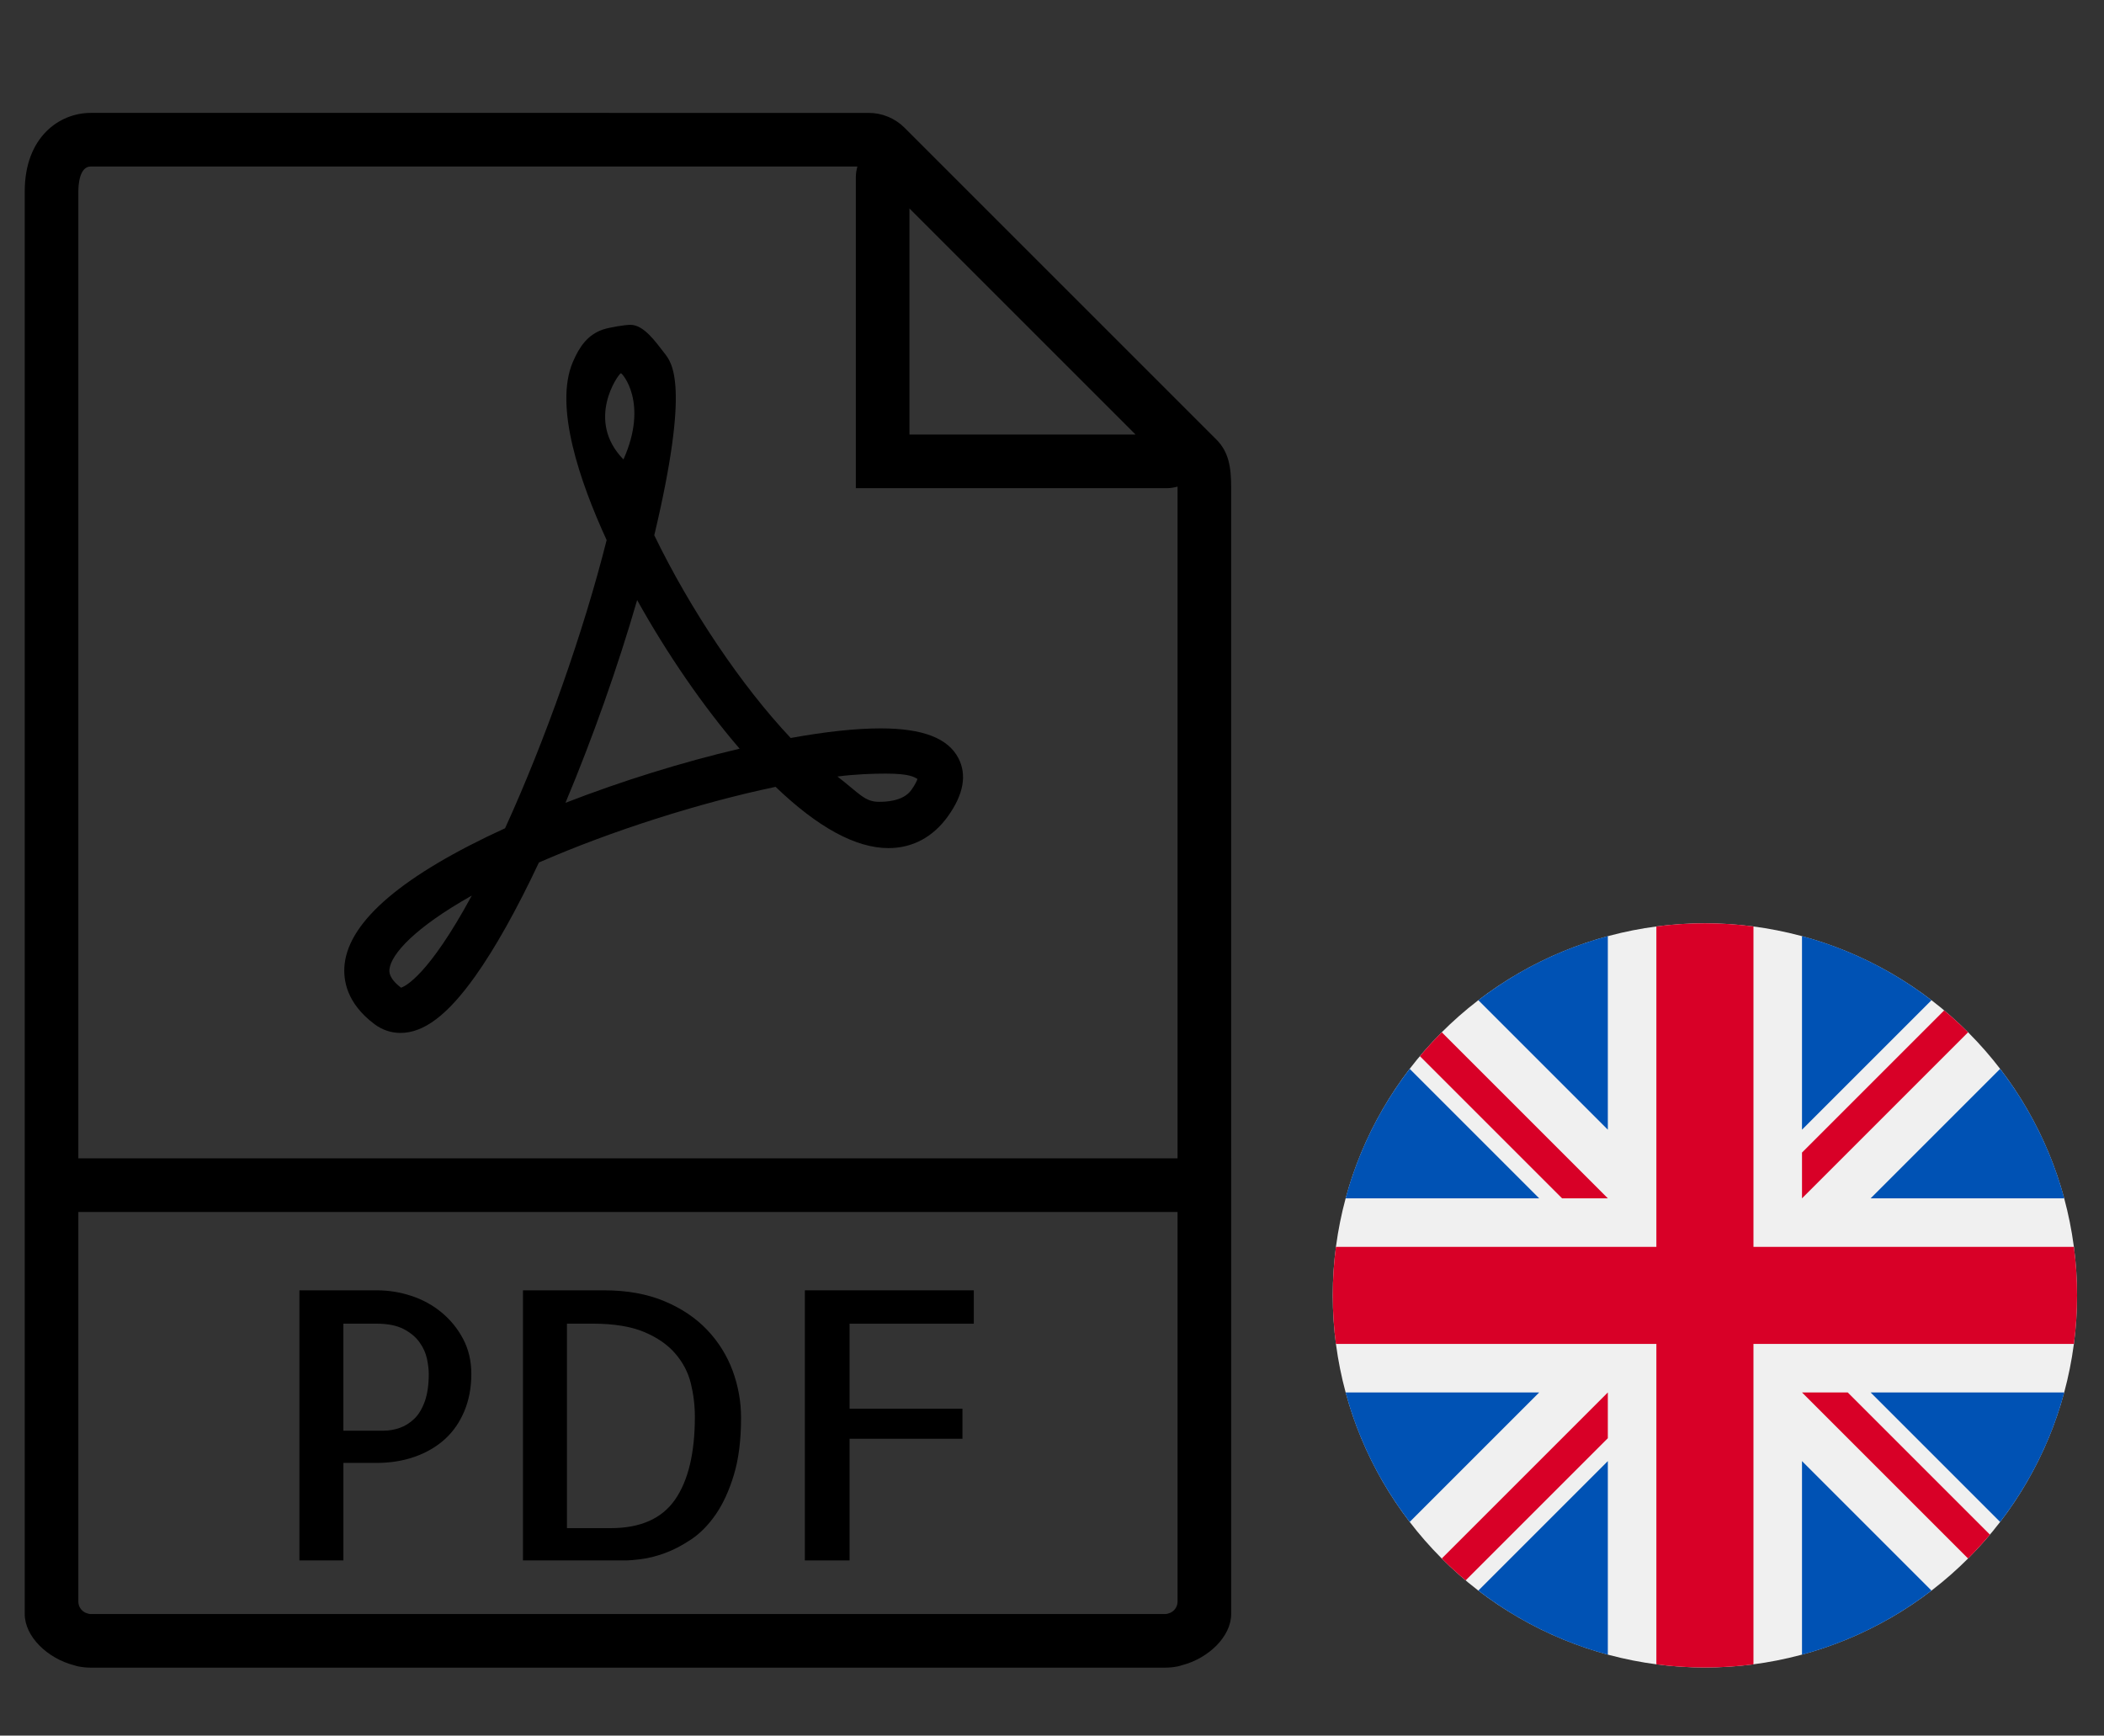 <?xml version="1.0" encoding="utf-8"?>
<!-- Generator: Adobe Illustrator 16.0.0, SVG Export Plug-In . SVG Version: 6.00 Build 0)  -->
<!DOCTYPE svg PUBLIC "-//W3C//DTD SVG 1.1//EN" "http://www.w3.org/Graphics/SVG/1.1/DTD/svg11.dtd">
<svg version="1.1" id="Capa_1" xmlns="http://www.w3.org/2000/svg" xmlns:xlink="http://www.w3.org/1999/xlink" x="0px" y="0px"
	 width="1020.472px" height="841.891px" viewBox="0 0 1020.472 841.891" enable-background="new 0 0 1020.472 841.891"
	 xml:space="preserve">
<rect x="0" y="0" width="1020.472" height="841.891" fill="#333333" stroke="none"/>
<g>
	<path d="M589.986,213.232l-10.027-10.025L448.693,71.941l-10.024-10.025c-4.538-4.538-10.833-7.152-17.269-7.152H44.026
		C28.605,54.764,12,66.675,12,92.811v469.072v215.03v6.021c0,10.884,10.949,21.493,23.899,24.835
		c0.65,0.171,1.274,0.417,1.951,0.548c2.028,0.402,4.096,0.624,6.176,0.624h521.083c2.08,0,4.146-0.222,6.176-0.624
		c0.676-0.131,1.303-0.377,1.951-0.548c12.949-3.342,23.9-13.951,23.9-24.835v-6.021v-215.03V236.521
		C597.136,226.547,595.941,219.188,589.986,213.232z M550.779,210.8h-109.68V101.12L550.779,210.8z M44.026,782.934
		c-0.923,0-1.755-0.339-2.575-0.637c-2.028-0.963-3.446-2.992-3.446-5.384V587.888h533.124v189.025c0,2.392-1.418,4.407-3.443,5.384
		c-0.818,0.298-1.652,0.637-2.576,0.637H44.026L44.026,782.934z M38.005,561.883V92.811c0-2.822,0.43-12.041,6.021-12.041h371.821
		c-0.428,1.638-0.752,3.329-0.752,5.083v150.952h150.952c1.756,0,3.434-0.325,5.07-0.754c0,0.195,0.014,0.272,0.014,0.468v325.362
		H38.005V561.883z"/>
	<path d="M214.093,636.571c-4.331-3.552-9.219-6.229-14.667-7.997c-5.448-1.781-10.962-2.665-16.527-2.665h-37.683v131.018h21.338
		v-47.292h15.825c6.866,0,13.159-1,18.842-3.016c5.682-2.016,10.545-4.864,14.576-8.531c4.032-3.666,7.165-8.204,9.428-13.601
		c2.25-5.396,3.381-11.403,3.381-18.048c0-6.281-1.339-11.938-4.005-16.982C221.934,644.412,218.422,640.134,214.093,636.571z
		 M206.005,679.858c-1.313,3.613-3.017,6.424-5.149,8.438c-2.132,2.016-4.473,3.472-7.022,4.355c-2.548,0.884-5.136,1.34-7.736,1.34
		h-19.557v-51.908h15.994c5.449,0,9.831,0.857,13.159,2.574c3.316,1.717,5.891,3.85,7.737,6.397
		c1.833,2.547,3.042,5.213,3.641,7.996c0.585,2.782,0.884,5.239,0.884,7.372C207.955,671.771,207.305,676.243,206.005,679.858z"/>
	<path d="M342.979,645.102c-5.513-5.799-12.444-10.468-20.805-13.951c-8.361-3.485-18.048-5.24-29.061-5.24h-39.465v131.018h49.594
		c1.651,0,4.199-0.207,7.646-0.623c3.432-0.417,7.23-1.353,11.378-2.849c4.147-1.481,8.438-3.705,12.884-6.671
		c4.449-2.964,8.44-7.021,12.004-12.184c3.563-5.162,6.488-11.56,8.801-19.205c2.316-7.646,3.472-16.864,3.472-27.646
		c0-7.828-1.363-15.448-4.083-22.847C352.602,657.52,348.492,650.914,342.979,645.102z M327.427,727.41
		c-6.396,9.245-16.826,13.861-31.285,13.861h-21.157v-99.2h12.444c10.194,0,18.489,1.34,24.888,4.005
		c6.396,2.666,11.469,6.164,15.2,10.494c3.731,4.329,6.241,9.152,7.555,14.483c1.299,5.331,1.95,10.729,1.95,16.178
		C337.023,704.771,333.823,718.179,327.427,727.41z"/>
	<polygon points="390.362,756.927 412.051,756.927 412.051,697.906 466.806,697.906 466.806,683.33 412.051,683.33 412.051,642.085 
		472.307,642.085 472.307,625.909 390.362,625.909 	"/>
	<path d="M427.16,353.326c-11.949,0-26.618,1.561-43.665,4.655c-23.794-25.251-48.631-62.128-66.16-98.329
		c17.385-73.195,8.688-83.558,4.85-88.447c-4.083-5.201-9.844-13.64-16.396-13.64c-2.744,0-10.234,1.249-13.211,2.236
		c-7.489,2.497-11.52,8.27-14.745,15.799c-9.193,21.494,3.42,58.137,16.396,86.379c-11.091,44.119-29.699,96.925-49.255,139.783
		c-49.282,22.573-75.457,44.743-77.823,65.899c-0.858,7.697,0.962,18.997,14.499,29.153c3.706,2.769,8.049,4.237,12.574,4.237l0,0
		c11.377,0,22.872-8.712,36.174-27.396c9.701-13.629,20.116-32.209,30.987-55.277c34.822-15.227,77.902-28.983,114.792-36.694
		c20.543,19.726,38.943,29.712,54.755,29.712c11.649,0,21.637-5.357,28.867-15.486c7.527-10.545,9.244-19.986,5.07-28.087
		C459.862,358.086,447.523,353.326,427.16,353.326z M194.51,479.104c-6.085-4.668-5.734-7.813-5.604-8.996
		c0.806-7.23,12.131-20.064,39.919-35.682C207.76,473.331,196.447,478.493,194.51,479.104z M301.135,181.049
		c0.56-0.182,13.588,14.316,1.249,41.817C283.841,203.896,299.86,181.479,301.135,181.049z M274.257,389.436
		c13.198-31.455,25.473-66.186,34.769-98.355c14.604,26.24,32.144,51.7,49.7,72.088
		C330.978,369.684,301.434,378.877,274.257,389.436z M442.009,383.207c-4.004,5.605-12.691,5.735-15.733,5.735
		c-6.931,0-9.519-4.122-20.117-12.275c8.74-1.118,16.982-1.404,23.549-1.404c11.561,0,13.679,1.704,15.28,2.562
		C444.701,378.748,443.947,380.49,442.009,383.207z"/>
</g>
<g>
	<circle fill="#F0F0F0" cx="826.91" cy="628.365" r="180.498"/>
	<g>
		<path fill="#0052B4" d="M683.725,518.475c-14.178,18.447-24.869,39.707-31.095,62.806h93.899L683.725,518.475z"/>
		<path fill="#0052B4" d="M1001.19,581.28c-6.227-23.099-16.918-44.358-31.095-62.806l-62.804,62.806H1001.19z"/>
		<path fill="#0052B4" d="M652.63,675.452c6.226,23.098,16.917,44.359,31.095,62.805l62.803-62.805H652.63L652.63,675.452z"/>
		<path fill="#0052B4" d="M936.801,485.181c-18.447-14.178-39.707-24.869-62.806-31.096v93.9L936.801,485.181z"/>
		<path fill="#0052B4" d="M717.019,771.55c18.446,14.179,39.708,24.87,62.805,31.096v-93.898L717.019,771.55z"/>
		<path fill="#0052B4" d="M779.824,454.085c-23.097,6.227-44.359,16.918-62.805,31.095l62.805,62.805V454.085z"/>
		<path fill="#0052B4" d="M873.998,802.646c23.097-6.226,44.356-16.917,62.804-31.095l-62.804-62.804V802.646L873.998,802.646z"/>
		<path fill="#0052B4" d="M907.292,675.452l62.805,62.806c14.176-18.445,24.867-39.708,31.094-62.806H907.292z"/>
	</g>
	<g>
		<path fill="#D80027" d="M1005.881,604.822H850.455l0,0V449.395c-7.708-1.003-15.564-1.527-23.545-1.527
			s-15.837,0.524-23.543,1.527V604.82l0,0H647.939c-1.004,7.707-1.527,15.565-1.527,23.545c0,7.981,0.523,15.838,1.527,23.544
			h155.427l0,0v155.427c7.707,1.003,15.563,1.527,23.544,1.527s15.837-0.522,23.544-1.527V651.91l0,0h155.428
			c1.003-7.707,1.527-15.563,1.527-23.545C1007.409,620.386,1006.884,612.527,1005.881,604.822z"/>
		<path fill="#D80027" d="M873.998,675.452L873.998,675.452l80.543,80.546c3.705-3.704,7.239-7.575,10.61-11.589l-68.957-68.958
			L873.998,675.452L873.998,675.452L873.998,675.452z"/>
		<path fill="#D80027" d="M779.824,675.452h-0.002l-80.545,80.545c3.704,3.705,7.576,7.239,11.589,10.608l68.958-68.958V675.452
			L779.824,675.452z"/>
		<path fill="#D80027" d="M779.824,581.28v-0.002l-80.545-80.545c-3.705,3.704-7.239,7.574-10.609,11.588l68.958,68.959H779.824
			L779.824,581.28z"/>
		<path fill="#D80027" d="M873.998,581.28L873.998,581.28l80.544-80.546c-3.703-3.705-7.573-7.238-11.587-10.608l-68.957,68.958
			V581.28z"/>
	</g>
</g>
</svg>
